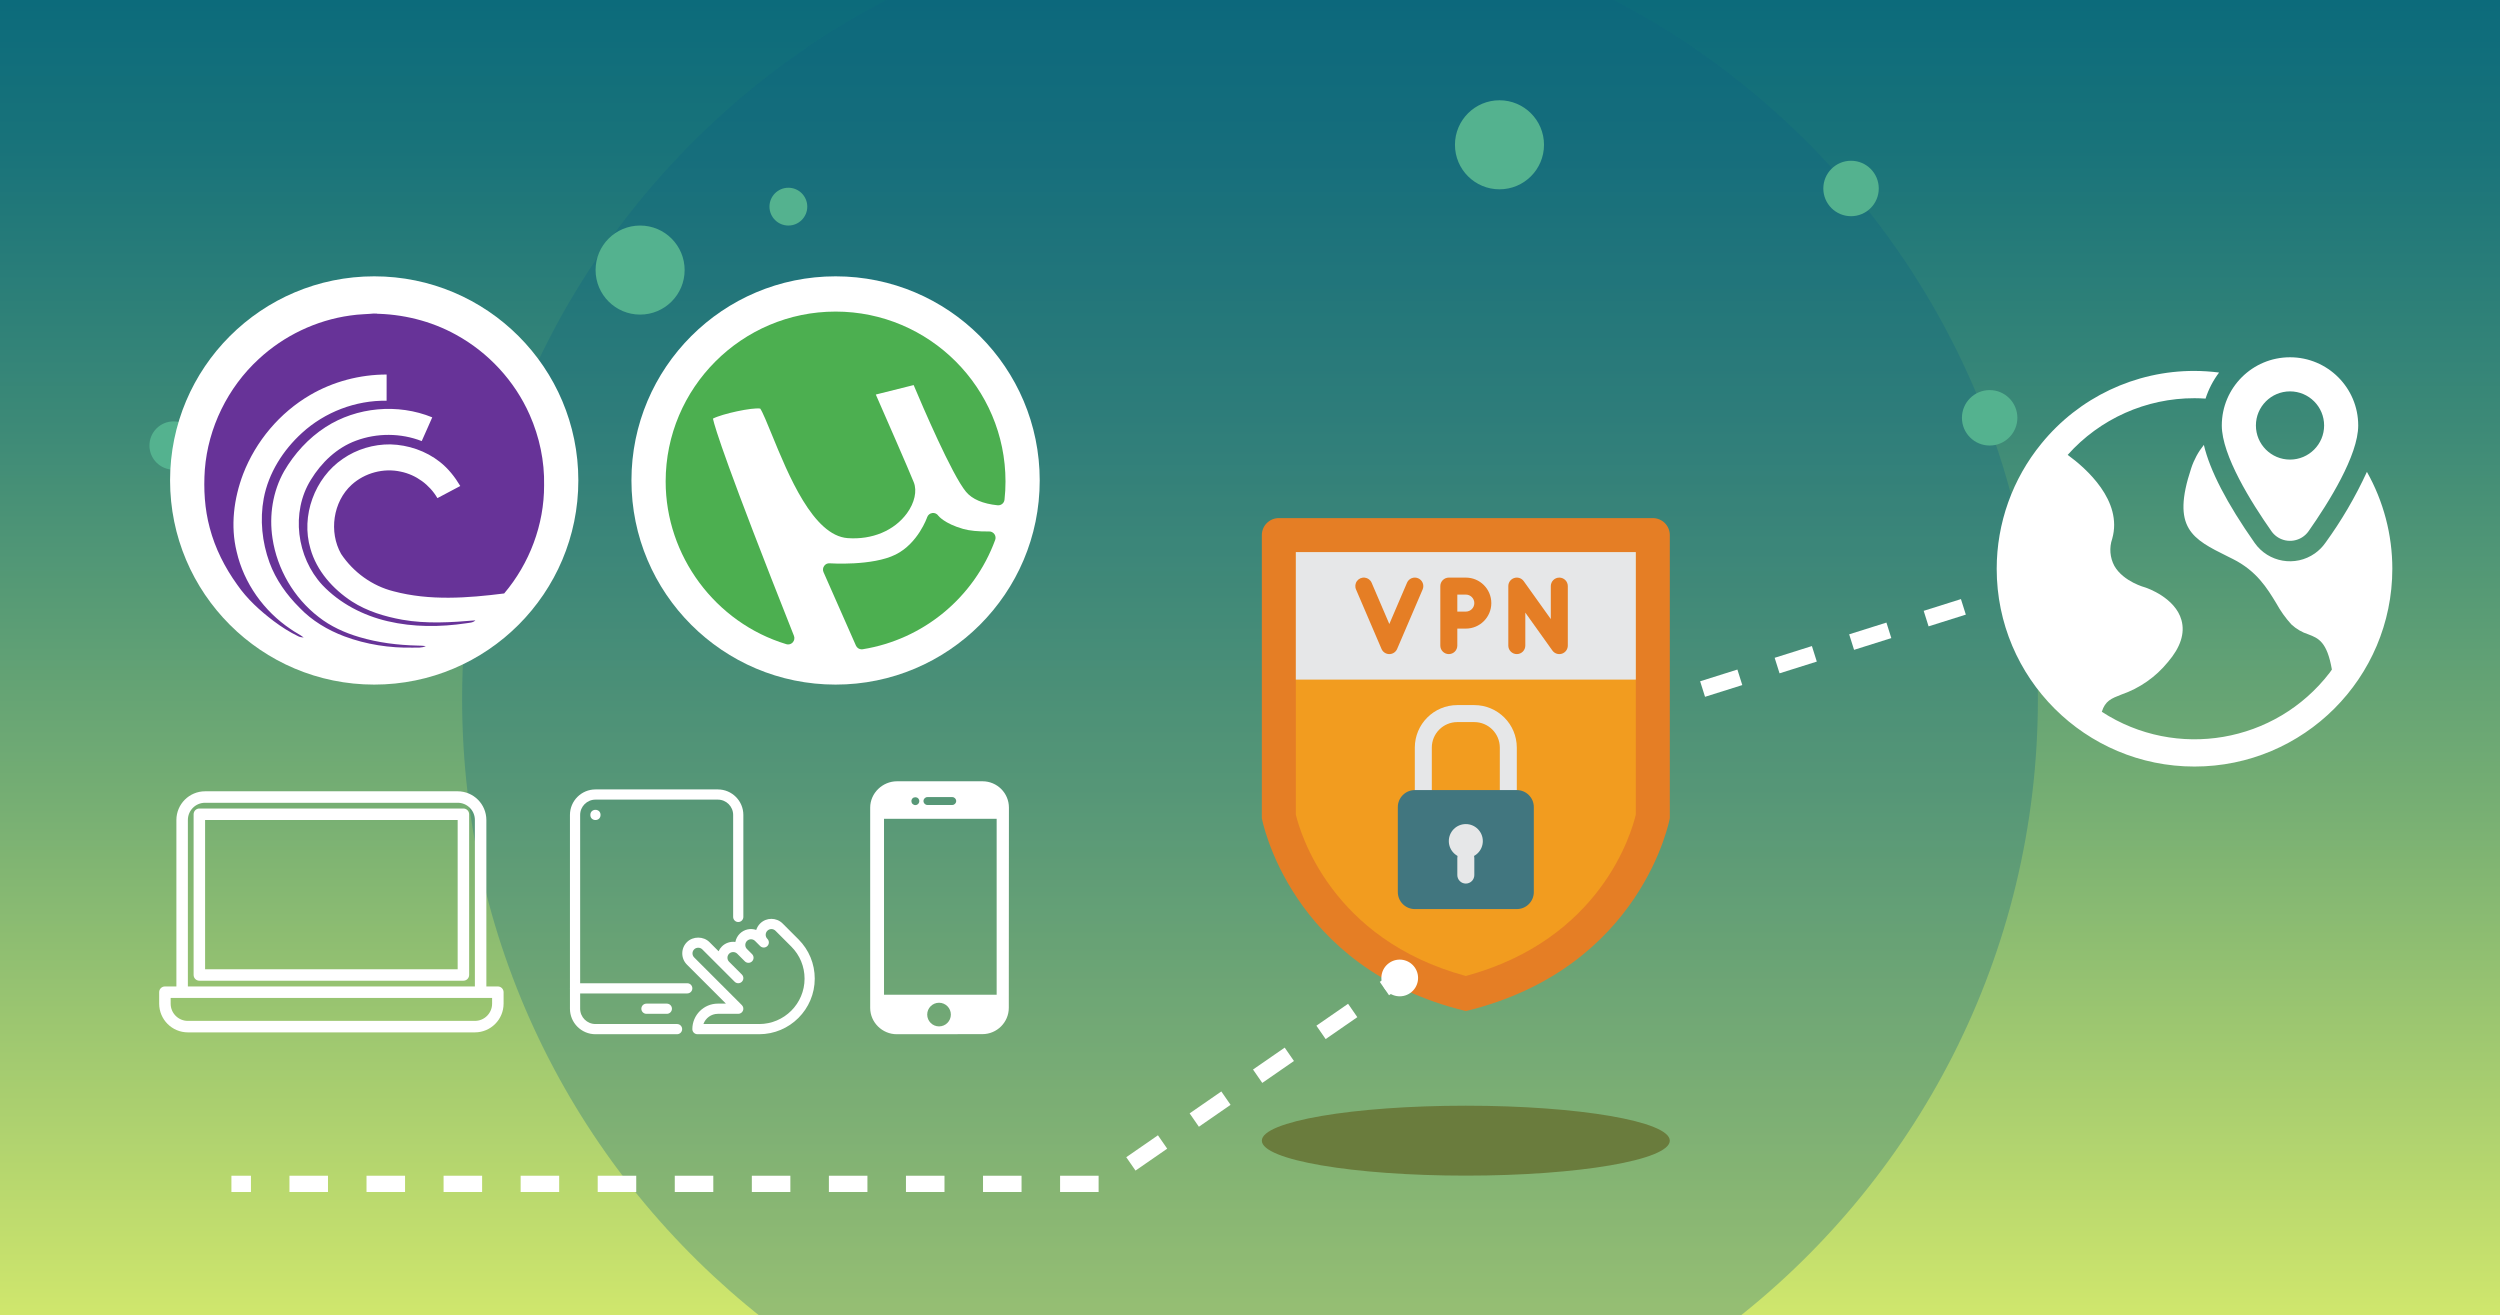 <?xml version="1.0" encoding="UTF-8"?><svg id="uuid-eac68cf8-2a9f-4e1d-bcef-0b6e463cf2e3" xmlns="http://www.w3.org/2000/svg" width="768" height="404" xmlns:xlink="http://www.w3.org/1999/xlink" viewBox="0 0 768 404"><rect x="0" y="0" width="768" height="404" fill="#333333" stroke="none"/><defs><style>.uuid-b5a78757-35c8-4c87-a93b-683c720a67bb{fill:#e6e7e8;}.uuid-b5a78757-35c8-4c87-a93b-683c720a67bb,.uuid-a5d11ea4-ede0-4776-bcca-382eb6fe0369,.uuid-ef33159a-b2b7-4180-959a-a682e0c08e6d,.uuid-d191b911-a524-4488-82cf-4a1762653ede,.uuid-8484f102-febb-412a-964d-6346ce788f95,.uuid-6b968361-7ce1-4c49-ac18-51d0e53489f6,.uuid-f850466c-5524-4e19-8929-e6e6611810a3,.uuid-dcb13748-b4fa-4551-84a6-5aec84b50bec,.uuid-554c69b9-7806-44e0-8640-bb55da079537,.uuid-867f8b70-8dc7-4766-b08b-c8f736b1c22f,.uuid-5017b949-5fee-4fd9-b541-a0d25dc6bc97{stroke-width:0px;}.uuid-a5d11ea4-ede0-4776-bcca-382eb6fe0369{fill:#54b28f;}.uuid-ef33159a-b2b7-4180-959a-a682e0c08e6d{fill:#fff;}.uuid-d191b911-a524-4488-82cf-4a1762653ede{fill:#4caf50;}.uuid-8484f102-febb-412a-964d-6346ce788f95{fill:#6a7c3d;}.uuid-6b968361-7ce1-4c49-ac18-51d0e53489f6{fill:#41767f;}.uuid-f850466c-5524-4e19-8929-e6e6611810a3{fill:#673398;}.uuid-dcb13748-b4fa-4551-84a6-5aec84b50bec{fill:url(#uuid-1109988c-7a9b-4b66-be44-08fc6d9a4041);}.uuid-554c69b9-7806-44e0-8640-bb55da079537{fill:#f29c1f;}.uuid-867f8b70-8dc7-4766-b08b-c8f736b1c22f{fill:#e57e25;}.uuid-5017b949-5fee-4fd9-b541-a0d25dc6bc97{fill:#106180;opacity:.3;}</style><linearGradient id="uuid-1109988c-7a9b-4b66-be44-08fc6d9a4041" x1="383.994" y1=".545" x2="383.994" y2="424.941" gradientUnits="userSpaceOnUse"><stop offset="0" stop-color="#0c6b7b"/><stop offset=".107" stop-color="#19737a"/><stop offset=".309" stop-color="#3d8a77"/><stop offset=".584" stop-color="#77af73"/><stop offset=".917" stop-color="#c7e16d"/><stop offset=".994" stop-color="#dbee6c"/></linearGradient></defs><rect class="uuid-dcb13748-b4fa-4551-84a6-5aec84b50bec" x="-2.135" y="-1.327" width="772.258" height="406.24"/><path class="uuid-5017b949-5fee-4fd9-b541-a0d25dc6bc97" d="m493.615-1.087h-219.229c-78.589,39.988-132.425,121.634-132.425,215.854,0,77.224,36.165,146.001,92.483,190.318l295.913,2.475c58.144-44.208,95.682-114.116,95.682-192.792,0-94.22-53.836-175.865-132.425-215.854Z"/><path class="uuid-ef33159a-b2b7-4180-959a-a682e0c08e6d" d="m478.003,228.487l-1.502-4.769,11.445-3.606,1.502,4.769-11.445,3.606Zm22.891-7.214l-1.502-4.769,11.444-3.606,1.502,4.769-11.444,3.606Zm22.89-7.213l-1.502-4.769,11.445-3.606,1.502,4.769-11.445,3.606Zm22.892-7.213l-1.504-4.769,11.445-3.607,1.504,4.769-11.445,3.607Zm22.89-7.214l-1.502-4.769,11.445-3.606,1.502,4.769-11.445,3.606Zm22.891-7.213l-1.504-4.769,11.445-3.607,1.504,4.769-11.445,3.607Zm22.89-7.214l-1.502-4.769,11.445-3.606,1.502,4.769-11.445,3.606Z"/><circle class="uuid-a5d11ea4-ede0-4776-bcca-382eb6fe0369" cx="196.641" cy="82.965" r="13.677"/><circle class="uuid-a5d11ea4-ede0-4776-bcca-382eb6fe0369" cx="242.189" cy="63.481" r="5.806"/><circle class="uuid-a5d11ea4-ede0-4776-bcca-382eb6fe0369" cx="460.641" cy="44.481" r="13.677"/><circle class="uuid-a5d11ea4-ede0-4776-bcca-382eb6fe0369" cx="568.641" cy="57.901" r="8.516"/><circle class="uuid-a5d11ea4-ede0-4776-bcca-382eb6fe0369" cx="611.222" cy="128.352" r="8.516"/><circle class="uuid-a5d11ea4-ede0-4776-bcca-382eb6fe0369" cx="53.328" cy="136.869" r="7.419"/><path class="uuid-867f8b70-8dc7-4766-b08b-c8f736b1c22f" d="m450.3,310.601c-54.309-13.169-62.664-59.259-62.664-59.259v-86.958c0-2.884,2.338-5.222,5.222-5.222h114.885c2.884,0,5.222,2.338,5.222,5.222v86.958s-8.355,46.09-62.664,59.259"/><path class="uuid-554c69b9-7806-44e0-8640-bb55da079537" d="m450.3,299.82c-41.419-11.214-50.924-44.151-52.221-49.582v-80.633h104.441v80.641c-1.317,5.589-10.721,38.349-52.22,49.574Z"/><rect class="uuid-b5a78757-35c8-4c87-a93b-683c720a67bb" x="398.079" y="169.605" width="104.441" height="39.165"/><path class="uuid-b5a78757-35c8-4c87-a93b-683c720a67bb" d="m463.355,245.325c-.692 0-1.357-.275-1.847-.765s-.765-1.154-.765-1.847v-13.055c-.005-4.324-3.509-7.828-7.833-7.833h-5.222c-4.324.005-7.828,3.509-7.833,7.833v13.055c0,1.442-1.169,2.611-2.611,2.611s-2.611-1.169-2.611-2.611v-13.055c.009-7.207,5.848-13.047,13.055-13.055h5.222c7.207.009,13.047,5.848,13.055,13.055v13.055c0.0.692-.275,1.357-.765,1.847-.489.49-1.153.765-1.846.765Z"/><path class="uuid-867f8b70-8dc7-4766-b08b-c8f736b1c22f" d="m435.662,177.65c-.636-.277-1.356-.287-2-.03-.644.258-1.158.762-1.428,1.401l-5.434,12.675-5.434-12.675c-.365-.86-1.162-1.459-2.09-1.571-.928-.112-1.845.281-2.404,1.029s-.676,1.739-.305,2.597l7.833,18.277c.411.96,1.355,1.584,2.399,1.584s1.988-.623,2.399-1.584l7.833-18.277c.568-1.325-.046-2.859-1.371-3.427Z"/><path class="uuid-867f8b70-8dc7-4766-b08b-c8f736b1c22f" d="m450.3,177.439h-5.222c-.692-0-1.357.275-1.847.765-.49.49-.765,1.154-.765,1.847v18.277c0,1.442,1.169,2.611,2.611,2.611s2.611-1.169,2.611-2.611v-5.222h2.611c4.326,0,7.833-3.507,7.833-7.833s-3.507-7.833-7.833-7.833Zm0,10.444h-2.611v-5.222h2.611c1.442,0,2.611,1.169,2.611,2.611-0,1.442-1.169,2.611-2.611,2.611Z"/><path class="uuid-867f8b70-8dc7-4766-b08b-c8f736b1c22f" d="m479.021,177.439c-.692-0-1.357.275-1.847.765s-.765,1.154-.765,1.847v10.13l-8.319-11.648c-.66-.924-1.841-1.316-2.922-.969-1.081.346-1.815,1.351-1.815,2.486v18.277c0,1.442,1.169,2.611,2.611,2.611s2.611-1.169,2.611-2.611v-10.13l8.319,11.648c.66.924,1.841,1.316,2.922.969s1.815-1.351,1.815-2.486v-18.277c0-.692-.275-1.357-.765-1.847-.489-.49-1.153-.765-1.846-.765Z"/><path class="uuid-6b968361-7ce1-4c49-ac18-51d0e53489f6" d="m434.634,242.714h31.332c2.884,0,5.222,2.338,5.222,5.222v26.11c0,2.884-2.338,5.222-5.222,5.222h-31.332c-2.884,0-5.222-2.338-5.222-5.222v-26.11c0-2.884,2.338-5.222,5.222-5.222Z"/><circle class="uuid-b5a78757-35c8-4c87-a93b-683c720a67bb" cx="450.3" cy="258.38" r="5.222"/><path class="uuid-b5a78757-35c8-4c87-a93b-683c720a67bb" d="m450.3,271.435c-.692 0-1.357-.275-1.847-.765-.49-.49-.765-1.154-.765-1.847v-5.222c0-1.442,1.169-2.611,2.611-2.611s2.611,1.169,2.611,2.611v5.222c0.0.692-.275,1.357-.765,1.847s-1.154.765-1.847.765Z"/><ellipse class="uuid-8484f102-febb-412a-964d-6346ce788f95" cx="450.3" cy="350.412" rx="62.664" ry="10.742"/><circle class="uuid-ef33159a-b2b7-4180-959a-a682e0c08e6d" cx="256.69" cy="147.598" r="62.71"/><path class="uuid-d191b911-a524-4488-82cf-4a1762653ede" d="m303.885,163.271c-3.386.033-6.075-.235-8-.783-5.82-1.664-7.621-4.045-7.621-4.045-.411-.613-1.129-.946-1.866-.842-.731.098-1.344.6-1.579,1.298-.026.078-2.767,8.006-9.664,11.451-7.158,3.582-20.136,2.708-20.267,2.701-.705-.065-1.331.261-1.716.816-.392.555-.463,1.272-.189,1.892l9.957,22.563c.313.711,1.011,1.155,1.768,1.155.098,0,.202-.006.307-.026,18.609-2.988,34.204-15.856,40.703-33.584.222-.594.131-1.259-.235-1.781-.365-.509-1.005-.855-1.599-.816Z"/><path class="uuid-d191b911-a524-4488-82cf-4a1762653ede" d="m256.69,95.718c-28.782,0-52.2,23.418-52.2,52.2,0,22.818,15.236,43.365,37.055,49.968.183.059.372.085.561.085.535,0,1.05-.222,1.422-.626.502-.548.646-1.331.372-2.023-20.573-51.873-24.299-63.945-24.886-66.724,2.773-1.462,12.065-3.484,14.531-3.08.724,1.038,2.225,4.705,3.556,7.967,5.057,12.371,12.698,31.072,23.314,31.829,7.536.542,14.316-2.316,18.198-7.628,2.356-3.23,3.158-6.877,2.101-9.52-1.612-4.019-9.031-20.952-11.667-26.961l11.627-2.91c2.538,6.036,11.745,27.575,16.091,32.794,1.899,2.271,5.161,3.667,9.696,4.137,1.077.091,2.01-.659,2.121-1.716.209-1.84.307-3.726.307-5.592,0-28.782-23.418-52.2-52.2-52.2Z"/><circle class="uuid-ef33159a-b2b7-4180-959a-a682e0c08e6d" cx="114.955" cy="147.598" r="62.71"/><path class="uuid-f850466c-5524-4e19-8929-e6e6611810a3" d="m115.736,96.23h.446l-1.41.138c8.774.048,17.559,2.184,25.255,6.431,9.98,5.443,18.098,14.234,22.691,24.64,3.003,6.791,4.586,14.227,4.427,21.661.042,12.061-4.482,24.021-12.264,33.21-11.238,1.424-22.877,2.288-33.949-.657-6.569-1.635-12.41-5.871-16.149-11.497-3.798-6.721-2.498-16.024,3.259-21.249,4.009-3.635,9.794-5.194,15.084-4.012,4.683.957,8.843,4.009,11.245,8.131,2.346-1.234,4.676-2.498,7.026-3.725-1.655-2.785-3.698-5.374-6.252-7.388-4.295-3.401-9.742-5.246-15.202-5.398-5.18-.062-10.374,1.486-14.635,4.444-8.653,5.882-12.935,17.552-9.942,27.605,1.911,6.822,6.922,12.427,12.769,16.228,4.651,2.989,10.039,4.61,15.44,5.588,7.423,1.313,15.001.829,22.466.194-.75.771-1.877.726-2.861.902-7.965,1.182-16.18,1.22-24.052-.629-7.551-1.749-14.742-5.474-20.106-11.131-7.883-8.511-9.728-22.345-3.535-32.308,3.235-5.305,7.979-9.866,13.878-12.033,6.441-2.402,13.778-2.378,20.185.128,1.054-2.443,2.201-4.845,3.235-7.295-10.568-4.32-23.192-3.2-32.788,3.006-5.253,3.397-9.576,8.149-12.721,13.543-3.504,6.203-4.638,13.605-3.566,20.617,1.413,9.455,6.58,18.305,14.155,24.145,3.684,2.91,8.038,4.869,12.52,6.193,5.792,1.721,11.836,2.471,17.866,2.609.854.014,1.711.048,2.561.155-1.213.629-2.619.439-3.936.477-7.164.149-14.383-.964-21.101-3.473-5.111-1.925-9.935-4.797-13.726-8.764-3.978-3.95-7.323-8.626-9.261-13.913-2.277-6.258-2.989-13.139-1.769-19.701,1.479-7.807,5.937-14.825,11.774-20.126,7.001-6.397,16.48-10.029,25.97-9.873.004-2.682-.004-5.367.007-8.049-8.19.004-16.384,2.143-23.465,6.276-9.358,5.443-16.712,14.189-20.614,24.273-2.865,7.554-3.936,15.973-1.99,23.89,2.225,9.669,8.366,18.274,16.591,23.776,1.282.94,2.747,1.593,4.005,2.571-.581-.038-1.171-.107-1.693-.384-2.651-1.268-5.128-2.868-7.482-4.624-4.237-3.204-8.232-6.829-11.262-11.221-3.791-5.263-6.78-11.155-8.432-17.448-1.569-5.819-1.925-11.909-1.51-17.904.999-12.855,7.053-25.213,16.539-33.939,7.717-7.174,17.642-11.933,28.085-13.388,2.713-.435,5.471-.394,8.197-.702Z"/><path class="uuid-ef33159a-b2b7-4180-959a-a682e0c08e6d" d="m301.828,240.007h-26.252c-4.463,0-8.255,3.639-8.255,8.101v61.516c0,4.462,3.712,8.092,8.175,8.092l26.296-.028c4.463,0,8.113-3.631,8.113-8.093l.038-61.491c-.001-4.478-3.634-8.097-8.115-8.097Zm-16.919,4.857h7.617c.669,0,1.214.543,1.214,1.214s-.545,1.214-1.214,1.214h-7.617c-.671,0-1.214-.543-1.214-1.214,0-.671.543-1.214,1.214-1.214Zm-4.577.386c.45-.449,1.269-.456,1.718,0,.225.225.359.54.359.862,0,.316-.133.631-.359.856-.224.225-.541.358-.856.358-.322,0-.631-.133-.862-.358-.224-.225-.352-.54-.352-.856-.001-.322.128-.638.352-.862Zm8.14,70.059c-2.003,0-3.633-1.631-3.633-3.634s1.629-3.634,3.633-3.634,3.633,1.63,3.633,3.634-1.63,3.634-3.633,3.634Zm17.701-9.737h-34.604v-54.03h34.604v54.03h0Z"/><path class="uuid-ef33159a-b2b7-4180-959a-a682e0c08e6d" d="m245.287,288.559l-4.857-4.857c-1.905-1.905-5.01-1.905-6.916,0-.57.573-.971,1.253-1.2,1.974-1.714-.595-3.697-.21-5.067,1.159-.718.718-1.163,1.604-1.341,2.532-1.498-.213-3.055.298-4.143,1.385-.439.435-.774.937-1.012,1.473l-2.808-2.808c-1.849-1.845-5.07-1.845-6.916,0-.924.924-1.435,2.153-1.435,3.459s.511,2.535,1.435,3.459l11.979,11.979h-2.485c-4.318,0-7.834,3.516-7.834,7.834,0,.865.702,1.567,1.567,1.567h18.957c9.416,0,17.077-7.661,17.077-17.077,0-4.559-1.777-8.849-5.004-12.079Zm-12.073,26.023h-17.124c.649-1.824,2.391-3.133,4.434-3.133h6.267c.633,0,1.206-.382,1.448-.968.244-.586.11-1.26-.338-1.708l-14.652-14.652c-.332-.329-.517-.774-.517-1.241s.185-.909.517-1.241c.664-.661,1.824-.661,2.485,0l9.952,9.952c.611.611,1.604.611,2.215,0,.304-.307.458-.708.458-1.109s-.153-.802-.458-1.109l-3.917-3.917c-.332-.329-.514-.774-.514-1.241s.182-.909.514-1.241c.664-.664,1.821-.664,2.485,0l2.35,2.35c.611.611,1.604.611,2.215,0,.304-.307.458-.708.458-1.109s-.153-.802-.458-1.109l-1.567-1.567c-.332-.329-.514-.774-.514-1.241s.182-.909.514-1.241c.686-.686,1.798-.686,2.485,0l1.567,1.567c.611.611,1.604.611,2.215,0,.304-.307.458-.708.458-1.109s-.153-.802-.458-1.106c-.686-.686-.686-1.798,0-2.485s1.798-.686,2.485,0l4.857,4.857c2.632,2.632,4.083,6.135,4.083,9.858 0,7.689-6.254,13.944-13.944,13.944Z"/><path class="uuid-ef33159a-b2b7-4180-959a-a682e0c08e6d" d="m220.523,242.513h-37.601c-4.318,0-7.834,3.516-7.834,7.834v59.535c0,4.318,3.516,7.834,7.834,7.834h25.068c.865,0,1.567-.702,1.567-1.567s-.702-1.567-1.567-1.567h-25.068c-2.591,0-4.7-2.109-4.7-4.7v-59.535c0-2.591,2.109-4.7,4.7-4.7h37.601c2.591,0,4.7,2.109,4.7,4.7v31.334c0,.865.702,1.567,1.567,1.567s1.567-.702,1.567-1.567v-31.334c0-4.318-3.516-7.834-7.834-7.834Z"/><path class="uuid-ef33159a-b2b7-4180-959a-a682e0c08e6d" d="m211.123,302.049h-34.468c-.865,0-1.567.702-1.567,1.567s.702,1.567,1.567,1.567h34.468c.865,0,1.567-.702,1.567-1.567-0-.865-.702-1.567-1.567-1.567Z"/><path class="uuid-ef33159a-b2b7-4180-959a-a682e0c08e6d" d="m204.856,308.315h-6.267c-.865,0-1.567.702-1.567,1.567s.702,1.567,1.567,1.567h6.267c.865,0,1.567-.702,1.567-1.567s-.702-1.567-1.567-1.567Z"/><circle class="uuid-ef33159a-b2b7-4180-959a-a682e0c08e6d" cx="182.922" cy="250.347" r="1.567"/><path class="uuid-ef33159a-b2b7-4180-959a-a682e0c08e6d" d="m152.938,303.039h-3.527v-51.138c-.006-4.867-3.95-8.811-8.817-8.817H63.005c-4.867.006-8.811,3.95-8.817,8.817v51.138h-3.527c-.974,0-1.763.79-1.763,1.763v3.527c.006,4.867,3.95,8.811,8.817,8.817h88.17c4.867-.006,8.811-3.95,8.817-8.817v-3.527c0-.974-.79-1.763-1.763-1.763Zm-95.223-51.138c0-2.922,2.369-5.29,5.29-5.29h77.589c2.922,0,5.29,2.369,5.29,5.29v51.138H57.715v-51.138Zm93.46,56.429c0,2.922-2.369,5.29-5.29,5.29H57.715c-2.922,0-5.29-2.369-5.29-5.29v-1.763h98.75v1.763Z"/><path class="uuid-ef33159a-b2b7-4180-959a-a682e0c08e6d" d="m142.357,248.374H61.241c-.974,0-1.763.79-1.763,1.763v49.375c0,.974.79,1.763,1.763,1.763h81.116c.974,0,1.763-.79,1.763-1.763v-49.375c0-.974-.79-1.763-1.763-1.763Zm-1.763,49.375H63.005v-45.848h77.589v45.848Z"/><path class="uuid-ef33159a-b2b7-4180-959a-a682e0c08e6d" d="m734.923,174.714c-.016,33.555-27.214,60.753-60.769,60.769-33.548.013-60.755-27.172-60.768-60.719-.006-14.044,4.855-27.657,13.756-38.52,11.508-14.14,28.781-22.333,47.012-22.298,2.522.011,5.042.177,7.544.499-1.82,2.419-3.223,5.124-4.151,8.005-1.132-.071-2.259-.121-3.393-.121-14.877-.025-29.056,6.311-38.961,17.411,5.593,4.074,17.017,14.075,13.673,25.785-.947,2.752-.702,5.774.675,8.338,2.791,4.857,9.446,6.599,9.514,6.615.52.168,9.191,3.143,11.094,10.031,1.113,4.027-.291,8.359-4.168,12.877-3.731,4.582-8.665,8.034-14.249,9.966-3.193,1.243-5.004,1.957-6.058,5.31,22.877,14.867,53.338,9.656,69.972-11.969.252-.327.467-.671.71-1.002-1.486-8.591-4.17-9.639-7.225-10.813-1.954-.62-3.744-1.67-5.239-3.072-1.778-1.956-3.319-4.114-4.591-6.431-2.839-4.681-6.058-9.991-13.411-13.669l-1.532-.763c-10.846-5.379-17.392-8.627-11.211-27.128.852-2.594,2.166-5.013,3.879-7.139,1.855,7.869,7.074,17.956,15.616,30.12,4.215,5.99,12.488,7.429,18.478,3.214,1.248-.878,2.336-1.966,3.214-3.214,4.973-6.84,9.255-14.157,12.782-21.843,5.118,9.085,7.807,19.335,7.808,29.762Zm-37.134-11.525c-6.205-8.841-15.253-23.3-15.253-32.48,0-11.573,9.382-20.955,20.955-20.955s20.955,9.382,20.955,20.955c0,9.18-9.048,23.639-15.253,32.48-2.218,3.149-6.568,3.904-9.717,1.687-.655-.461-1.225-1.032-1.687-1.687Zm5.702-22.003c5.787,0,10.477-4.691,10.477-10.477s-4.691-10.477-10.477-10.477-10.477,4.691-10.477,10.477,4.691,10.477,10.477,10.477Z"/><rect class="uuid-ef33159a-b2b7-4180-959a-a682e0c08e6d" x="71.091" y="361.185" width="6" height="5"/><path class="uuid-ef33159a-b2b7-4180-959a-a682e0c08e6d" d="m337.494,366.185h-11.837v-5h11.837v5Zm-23.673,0h-11.837v-5h11.837v5Zm-23.673,0h-11.837v-5h11.837v5Zm-23.673,0h-11.837v-5h11.837v5Zm-23.673,0h-11.837v-5h11.837v5Zm-23.673,0h-11.837v-5h11.837v5Zm-23.673,0h-11.837v-5h11.837v5Zm-23.673,0h-11.837v-5h11.837v5Zm-23.673,0h-11.837v-5h11.837v5Zm-23.673,0h-11.837v-5h11.837v5Zm-23.673,0h-11.837v-5h11.837v5Zm248.071-6.581l-2.844-4.111,9.734-6.733,2.844,4.112-9.734,6.732Zm19.47-13.466l-2.844-4.111,9.734-6.733,2.844,4.111-9.734,6.733Zm19.47-13.466l-2.844-4.113,9.734-6.731,2.844,4.111-9.734,6.733Zm19.47-13.467l-2.844-4.111,9.734-6.733,2.844,4.111-9.734,6.733Z"/><rect class="uuid-ef33159a-b2b7-4180-959a-a682e0c08e6d" x="424.76" y="299.477" width="5.999" height="5.001" transform="translate(-95.826 296.843) rotate(-34.658)"/><path class="uuid-ef33159a-b2b7-4180-959a-a682e0c08e6d" d="m433.203,305.069c2.562-1.772,3.202-5.285,1.43-7.846s-5.285-3.202-7.846-1.43c-2.562,1.772-3.202,5.285-1.43,7.846,1.772,2.561,5.285,3.202,7.846,1.43Z"/></svg>